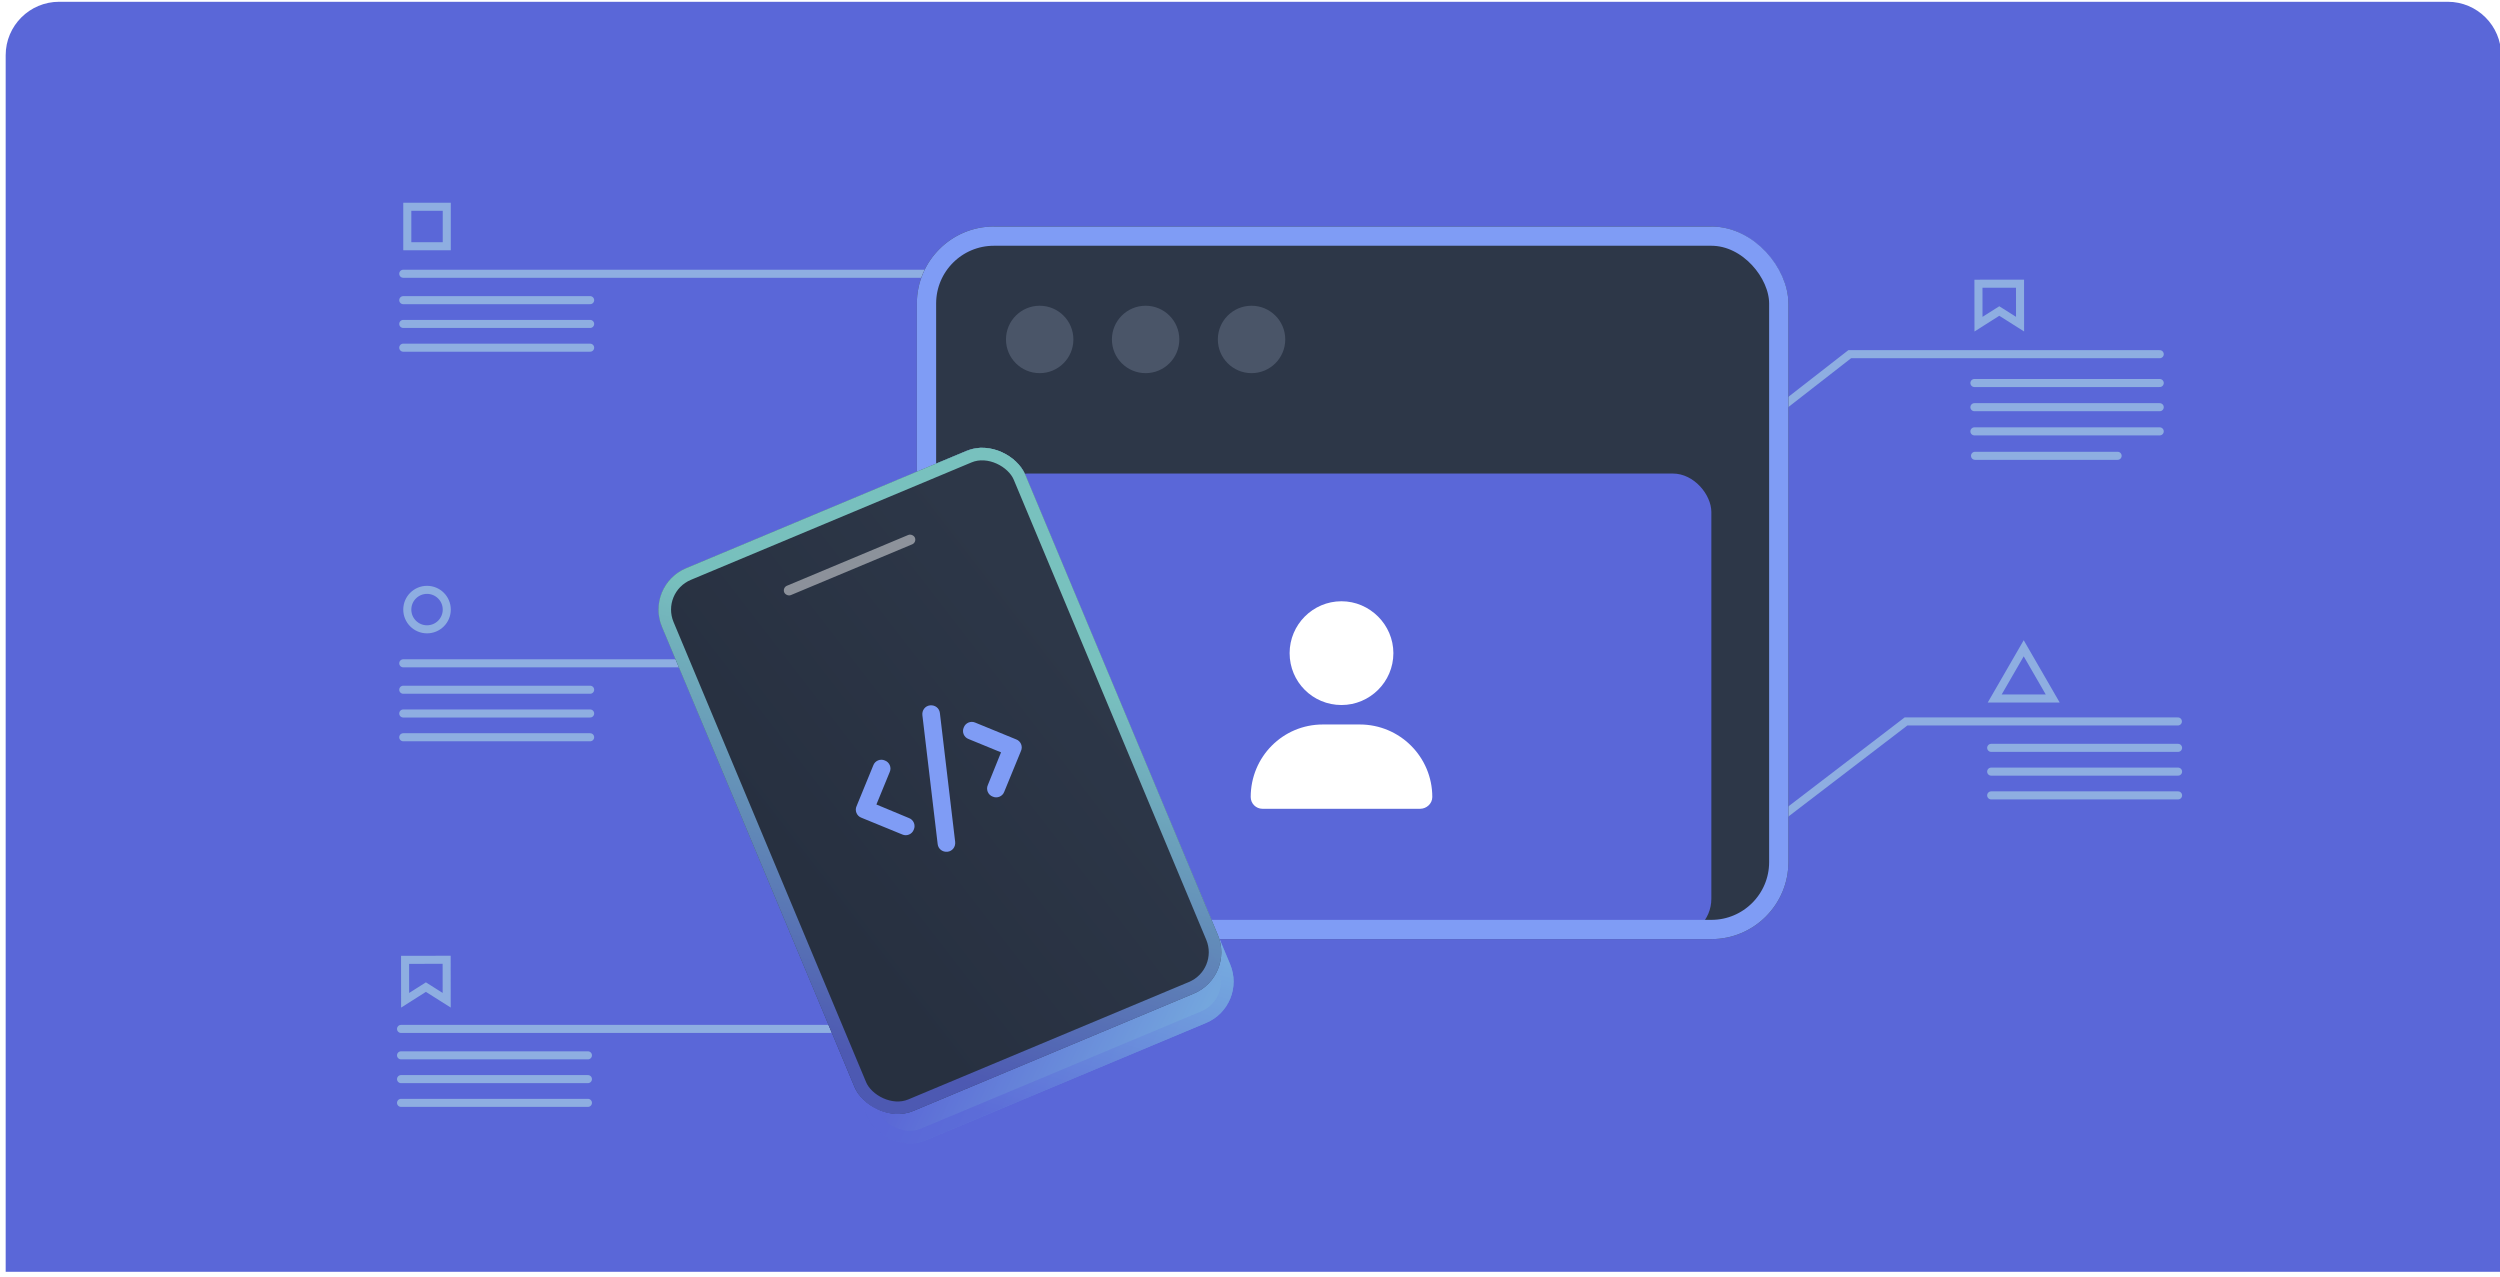 <svg xmlns="http://www.w3.org/2000/svg" fill="none" viewBox="0 0 374 191" height="191" width="374">
<path fill="#5A67D8" d="M0.849 8.266C0.849 3.847 4.43 0.266 8.849 0.266H366.177C370.595 0.266 374.177 3.847 374.177 8.266V190.266H0.849V8.266Z"></path>
<path stroke-linecap="round" stroke-width="1.205" stroke="#8EAEE1" d="M323.095 57.3H295.372"></path>
<path stroke-linecap="round" stroke-width="1.205" stroke="#8EAEE1" d="M323.095 60.916H295.372"></path>
<path stroke-linecap="round" stroke-width="1.205" stroke="#8EAEE1" d="M323.095 64.532H295.372"></path>
<path stroke-linecap="round" stroke-width="1.205" stroke="#8EAEE1" d="M316.796 68.189H295.464"></path>
<path stroke-linecap="round" stroke-width="1.205" stroke="#8EAEE1" d="M254.097 70.6L276.721 52.985H323.097"></path>
<path stroke-width="1.205" stroke="#8EAEE1" d="M299.415 46.731L299.092 46.528L298.77 46.732L295.983 48.498L295.976 42.446L299.085 42.442L302.195 42.439L302.201 48.492L299.415 46.731Z"></path>
<path stroke-width="1.205" stroke="#8EAEE1" d="M253.185 73.778C252.187 73.778 251.377 72.968 251.377 71.969C251.377 70.971 252.187 70.162 253.185 70.162C254.184 70.162 254.993 70.971 254.993 71.969C254.993 72.968 254.184 73.778 253.185 73.778Z"></path>
<path stroke-width="1.205" stroke="#8EAEE1" d="M63.883 94.147C65.514 94.147 66.836 92.825 66.836 91.194C66.836 89.564 65.514 88.242 63.883 88.242C62.253 88.242 60.931 89.564 60.931 91.194C60.931 92.825 62.253 94.147 63.883 94.147Z"></path>
<path stroke-linecap="round" stroke-width="1.205" stroke="#8EAEE1" d="M139.513 99.231H60.327"></path>
<path stroke-linecap="round" stroke-width="1.205" stroke="#8EAEE1" d="M88.285 103.184H60.327"></path>
<path stroke-linecap="round" stroke-width="1.205" stroke="#8EAEE1" d="M88.285 106.738H60.327"></path>
<path stroke-linecap="round" stroke-width="1.205" stroke="#8EAEE1" d="M88.285 110.293H60.327"></path>
<path stroke-width="1.205" stroke="#8EAEE1" d="M141.416 101.261C142.415 101.261 143.225 100.451 143.225 99.453C143.225 98.454 142.415 97.645 141.416 97.645C140.418 97.645 139.608 98.454 139.608 99.453C139.608 100.451 140.418 101.261 141.416 101.261Z"></path>
<path stroke-linecap="round" stroke-width="1.205" stroke="#8EAEE1" d="M149.533 40.953H60.327"></path>
<path stroke-linecap="round" stroke-width="1.205" stroke="#8EAEE1" d="M88.285 44.904H60.327"></path>
<path stroke-linecap="round" stroke-width="1.205" stroke="#8EAEE1" d="M88.285 48.46H60.327"></path>
<path stroke-linecap="round" stroke-width="1.205" stroke="#8EAEE1" d="M88.285 52.014H60.327"></path>
<path stroke-width="1.205" stroke="#8EAEE1" d="M66.836 30.932H60.931V36.837H66.836V30.932Z"></path>
<path stroke-width="1.205" stroke="#8EAEE1" d="M151.061 42.741C152.06 42.741 152.869 41.931 152.869 40.933C152.869 39.934 152.06 39.125 151.061 39.125C150.062 39.125 149.253 39.934 149.253 40.933C149.253 41.931 150.062 42.741 151.061 42.741Z"></path>
<path stroke-width="1.205" stroke="#8EAEE1" d="M64.038 147.876L63.715 147.672L63.393 147.876L60.606 149.643L60.599 143.59L63.709 143.587L66.819 143.583L66.825 149.636L64.038 147.876Z"></path>
<path stroke-linecap="round" stroke-width="1.205" stroke="#8EAEE1" d="M149.2 153.926H59.995"></path>
<path stroke-width="1.205" stroke="#8EAEE1" d="M150.729 155.742C151.728 155.742 152.537 154.932 152.537 153.934C152.537 152.935 151.728 152.126 150.729 152.126C149.73 152.126 148.921 152.935 148.921 153.934C148.921 154.932 149.73 155.742 150.729 155.742Z"></path>
<path stroke-linecap="round" stroke-width="1.205" stroke="#8EAEE1" d="M87.953 157.878H59.995"></path>
<path stroke-linecap="round" stroke-width="1.205" stroke="#8EAEE1" d="M87.953 161.435H59.995"></path>
<path stroke-linecap="round" stroke-width="1.205" stroke="#8EAEE1" d="M87.953 164.989H59.995"></path>
<path stroke-width="1.205" stroke="#8EAEE1" d="M261.623 127.718C260.624 127.718 259.815 126.908 259.815 125.91C259.815 124.911 260.624 124.102 261.623 124.102C262.621 124.102 263.431 124.911 263.431 125.91C263.431 126.908 262.621 127.718 261.623 127.718Z"></path>
<path stroke-linecap="round" stroke-width="1.205" stroke="#8EAEE1" d="M325.811 107.927H285.14L262.827 125.005"></path>
<path stroke-linecap="round" stroke-width="1.205" stroke="#8EAEE1" d="M297.88 111.879H325.838"></path>
<path stroke-linecap="round" stroke-width="1.205" stroke="#8EAEE1" d="M297.88 115.435H325.838"></path>
<path stroke-linecap="round" stroke-width="1.205" stroke="#8EAEE1" d="M297.88 118.99H325.838"></path>
<path stroke-width="1.205" stroke="#8EAEE1" d="M302.748 96.981L298.409 104.495H307.087L302.748 96.981Z"></path>
<g clip-path="url(#clip0_1014_62392)">
<path fill="#2D3748" d="M137.164 36.96C137.164 35.261 138.195 33.884 139.467 33.884H265.24C266.512 33.884 267.543 35.261 267.543 36.96V137.417C267.543 139.116 266.512 140.493 265.24 140.493H139.467C138.195 140.493 137.164 139.116 137.164 137.417V36.96Z"></path>
<path fill="#4A5568" d="M155.537 55.823C158.322 55.823 160.58 53.566 160.58 50.781C160.58 47.996 158.322 45.739 155.537 45.739C152.753 45.739 150.495 47.996 150.495 50.781C150.495 53.566 152.753 55.823 155.537 55.823Z"></path>
<path fill="#4A5568" d="M171.384 55.823C174.169 55.823 176.426 53.566 176.426 50.781C176.426 47.996 174.169 45.739 171.384 45.739C168.599 45.739 166.342 47.996 166.342 50.781C166.342 53.566 168.599 55.823 171.384 55.823Z"></path>
<path fill="#4A5568" d="M187.232 55.823C190.017 55.823 192.274 53.566 192.274 50.781C192.274 47.996 190.017 45.739 187.232 45.739C184.447 45.739 182.189 47.996 182.189 50.781C182.189 53.566 184.447 55.823 187.232 55.823Z"></path>
<g filter="url(#filter0_dd_1014_62392)">
<rect fill="#5A67D8" rx="5.763" height="69.371" width="108.049" y="62.842" x="147.969"></rect>
<path fill="white" d="M200.688 97.471C204.933 97.471 208.45 94.015 208.45 89.71C208.45 85.465 204.933 81.948 200.688 81.948C196.383 81.948 192.927 85.465 192.927 89.71C192.927 94.015 196.383 97.471 200.688 97.471ZM197.899 100.382C191.896 100.382 187.105 105.233 187.105 111.236C187.105 112.207 187.894 112.995 188.864 112.995H212.452C213.423 112.995 214.272 112.207 214.272 111.236C214.272 105.233 209.421 100.382 203.417 100.382H197.899Z"></path>
</g>
</g>
<rect stroke-linejoin="round" stroke-width="2.881" stroke="#7F9CF5" rx="10.085" height="103.727" width="127.498" y="35.325" x="138.605"></rect>
<g filter="url(#filter1_dd_1014_62392)">
<rect fill="url(#paint0_linear_1014_62392)" transform="rotate(-22.707 96.442 82.585)" rx="6.7" height="92.778" width="58.926" y="82.585" x="96.442"></rect>
<rect stroke-width="1.88" stroke-opacity="0.75" stroke="url(#paint1_linear_1014_62392)" transform="rotate(-22.707 97.673 83.09)" rx="5.76" height="90.897" width="57.046" y="83.09" x="97.673"></rect>
<rect fill="url(#paint2_linear_1014_62392)" transform="rotate(-22.707 96.442 82.585)" rx="6.7" height="88.018" width="58.926" y="82.585" x="96.442"></rect>
<rect stroke-width="1.88" stroke-opacity="0.75" stroke="url(#paint3_linear_1014_62392)" transform="rotate(-22.707 97.673 83.09)" rx="5.76" height="86.138" width="57.046" y="83.09" x="97.673"></rect>
<path fill="#7F9CF5" d="M139.134 100.506C138.4 100.587 137.907 101.245 137.988 101.979L140.275 121.261C140.356 121.995 141.014 122.487 141.748 122.406C142.482 122.325 142.974 121.667 142.893 120.933L140.607 101.651C140.526 100.917 139.868 100.425 139.134 100.506ZM144.178 103.816C143.871 104.486 144.209 105.294 144.902 105.546L149.755 107.536L147.782 112.427C147.475 113.098 147.813 113.905 148.506 114.157C149.176 114.464 149.983 114.126 150.235 113.433L152.739 107.326C153.046 106.656 152.708 105.848 152.016 105.596L145.908 103.092C145.238 102.785 144.43 103.123 144.178 103.816ZM132.376 108.755C131.706 108.448 130.898 108.786 130.646 109.479L128.142 115.586C127.836 116.256 128.173 117.064 128.866 117.316L134.974 119.82C135.644 120.127 136.451 119.789 136.703 119.096C137.01 118.426 136.672 117.618 135.98 117.366L131.11 115.338L133.1 110.485C133.407 109.814 133.069 109.007 132.376 108.755Z"></path>
<rect fill-opacity="0.46" fill="url(#paint4_linear_1014_62392)" transform="rotate(-22.707 117.027 82.904)" rx="0.759" height="1.518" width="21.193" y="82.904" x="117.027"></rect>
</g>
<defs>
<filter color-interpolation-filters="sRGB" filterUnits="userSpaceOnUse" height="77.371" width="114.391" y="62.842" x="144.969" id="filter0_dd_1014_62392">
<feFlood result="BackgroundImageFix" flood-opacity="0"></feFlood>
<feColorMatrix result="hardAlpha" values="0 0 0 0 0 0 0 0 0 0 0 0 0 0 0 0 0 0 127 0" type="matrix" in="SourceAlpha"></feColorMatrix>
<feOffset dy="5"></feOffset>
<feGaussianBlur stdDeviation="1.5"></feGaussianBlur>
<feColorMatrix values="0 0 0 0 0.09 0 0 0 0 0.169 0 0 0 0 0.302 0 0 0 0.08 0" type="matrix"></feColorMatrix>
<feBlend result="effect1_dropShadow_1014_62392" in2="BackgroundImageFix" mode="normal"></feBlend>
<feColorMatrix result="hardAlpha" values="0 0 0 0 0 0 0 0 0 0 0 0 0 0 0 0 0 0 127 0" type="matrix" in="SourceAlpha"></feColorMatrix>
<feOffset dy="3"></feOffset>
<feGaussianBlur stdDeviation="1"></feGaussianBlur>
<feColorMatrix values="0 0 0 0 0.09 0 0 0 0 0.169 0 0 0 0 0.302 0 0 0 0.04 0" type="matrix"></feColorMatrix>
<feBlend result="effect2_dropShadow_1014_62392" in2="effect1_dropShadow_1014_62392" mode="normal"></feBlend>
<feBlend result="shape" in2="effect2_dropShadow_1014_62392" in="SourceGraphic" mode="normal"></feBlend>
</filter>
<filter color-interpolation-filters="sRGB" filterUnits="userSpaceOnUse" height="113.349" width="93.935" y="59.838" x="94.562" id="filter1_dd_1014_62392">
<feFlood result="BackgroundImageFix" flood-opacity="0"></feFlood>
<feColorMatrix result="hardAlpha" values="0 0 0 0 0 0 0 0 0 0 0 0 0 0 0 0 0 0 127 0" type="matrix" in="SourceAlpha"></feColorMatrix>
<feOffset dy="3.134"></feOffset>
<feGaussianBlur stdDeviation="0.94"></feGaussianBlur>
<feColorMatrix values="0 0 0 0 0.09 0 0 0 0 0.169 0 0 0 0 0.302 0 0 0 0.08 0" type="matrix"></feColorMatrix>
<feBlend result="effect1_dropShadow_1014_62392" in2="BackgroundImageFix" mode="normal"></feBlend>
<feColorMatrix result="hardAlpha" values="0 0 0 0 0 0 0 0 0 0 0 0 0 0 0 0 0 0 127 0" type="matrix" in="SourceAlpha"></feColorMatrix>
<feOffset dy="1.881"></feOffset>
<feGaussianBlur stdDeviation="0.627"></feGaussianBlur>
<feColorMatrix values="0 0 0 0 0.09 0 0 0 0 0.169 0 0 0 0 0.302 0 0 0 0.04 0" type="matrix"></feColorMatrix>
<feBlend result="effect2_dropShadow_1014_62392" in2="effect1_dropShadow_1014_62392" mode="normal"></feBlend>
<feBlend result="shape" in2="effect2_dropShadow_1014_62392" in="SourceGraphic" mode="normal"></feBlend>
</filter>
<linearGradient gradientUnits="userSpaceOnUse" y2="196.191" x2="123.41" y1="169.076" x1="99.609" id="paint0_linear_1014_62392">
<stop stop-color="#5A67D6"></stop>
<stop stop-color="#74A6DD" offset="1"></stop>
</linearGradient>
<linearGradient gradientUnits="userSpaceOnUse" y2="120.239" x2="45.156" y1="69.817" x1="85.176" id="paint1_linear_1014_62392">
<stop stop-color="#92EFE6"></stop>
<stop stop-color="#5A67D8" offset="1"></stop>
</linearGradient>
<linearGradient gradientUnits="userSpaceOnUse" y2="106.872" x2="93.292" y1="92.806" x1="145.813" id="paint2_linear_1014_62392">
<stop stop-color="#2D3748"></stop>
<stop stop-color="#273040" offset="1"></stop>
</linearGradient>
<linearGradient gradientUnits="userSpaceOnUse" y2="120.23" x2="47.709" y1="70.472" x1="85.176" id="paint3_linear_1014_62392">
<stop stop-color="#92EFE6"></stop>
<stop stop-color="#5A67D8" offset="1"></stop>
</linearGradient>
<linearGradient gradientUnits="userSpaceOnUse" y2="91.913" x2="97.624" y1="87.829" x1="97.38" id="paint4_linear_1014_62392">
<stop stop-color="white"></stop>
<stop stop-opacity="0" stop-color="white" offset="1"></stop>
</linearGradient>
<clipPath id="clip0_1014_62392">
<rect fill="white" rx="11.525" height="106.608" width="130.379" y="33.884" x="137.164"></rect>
</clipPath>
</defs>
</svg>
